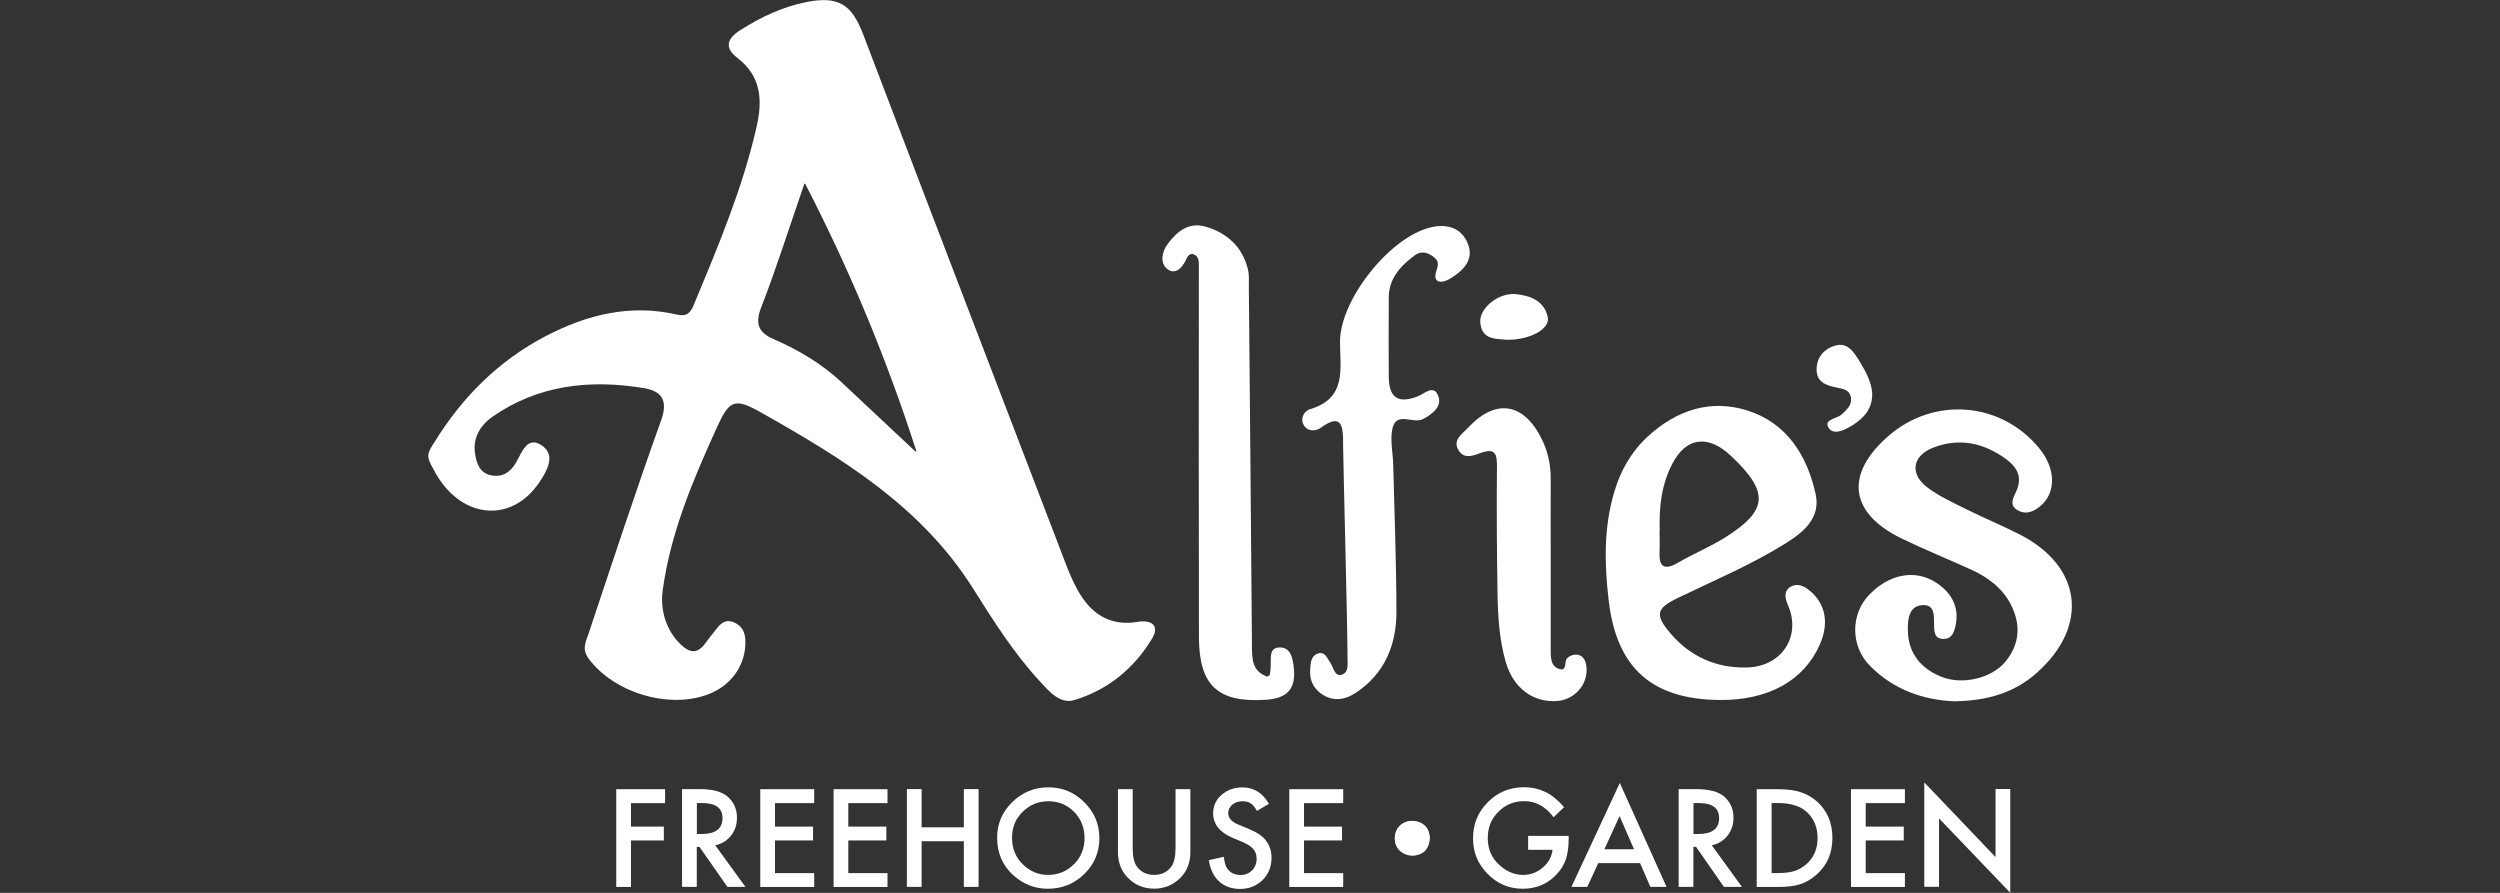 <?xml version="1.0" encoding="UTF-8"?>
<svg id="Layer_1" data-name="Layer 1" xmlns="http://www.w3.org/2000/svg" viewBox="0 0 280 100">
  <rect x="0" y="0" width="280" height="100" fill="#333333" stroke="none"/>
  <defs>
    <style>
      .cls-1 {
        fill: #fff;
      }
    </style>
  </defs>
  <path class="cls-1" d="M202.59,66.07c-.67-.52-1.41-.77-2.09-.32-.74.49-.58,1.26-.25,2.02,1.53,3.49-.69,6.92-4.65,6.99-3.37.07-6.26-1.2-8.48-3.79-1.82-2.13-1.63-2.83.82-4.01,4.09-1.98,8.29-3.74,12.14-6.16,1.97-1.24,3.85-2.83,3.27-5.47-.95-4.32-3.23-7.94-7.6-9.34-4.15-1.33-7.98-.06-11.19,2.89-1.84,1.69-3.04,3.79-3.75,6.17-1.21,4.04-1.12,8.14-.63,12.27.9,7.5,4.82,11,12.41,11.08,5.44.05,9.43-2.15,11.22-6.19,1.1-2.47.63-4.69-1.23-6.14ZM185.89,59.42c-.09-2.64.2-5.22,1.47-7.59,1.44-2.68,3.65-3.11,6.01-1.21.19.16.38.33.56.5,4.26,4.03,4.11,6.07-.82,9.14-1.64,1.02-3.44,1.75-5.11,2.73-1.65.97-2.23.48-2.13-1.3.04-.76,0-1.52,0-2.27Z"/>
  <path class="cls-1" d="M219.01,78.55c-3.53-.12-6.89-1.27-9.56-3.96-2.21-2.22-2.23-5.84-.02-8.06,2.42-2.44,5.5-2.83,7.89-.94,1.52,1.2,2.14,2.76,1.65,4.7-.18.7-.47,1.28-1.31,1.27-.92-.02-1-.6-1.04-1.37-.05-1.02.23-2.57-1.4-2.41-1.44.15-1.56,1.63-1.54,2.81.03,2.56,1.44,4.27,3.73,5.2,2.38.97,5.68.17,7.2-1.69,1.62-1.97,1.74-4.16.61-6.38-.95-1.87-2.59-3.08-4.47-3.93-2.6-1.18-5.26-2.26-7.83-3.51-5.79-2.83-6.31-7.18-1.43-11.44,5.11-4.46,12.62-3.85,16.9,1.36,1.9,2.31,1.92,5.04.06,6.54-.79.64-1.67.93-2.55.36-.87-.55-.42-1.35-.1-2.03.76-1.61.13-2.75-1.16-3.68-2.48-1.8-5.21-2.38-8.11-1.26-2.34.9-2.68,2.93-.69,4.44,1.32,1.01,2.88,1.71,4.38,2.46,1.96.98,3.98,1.81,5.93,2.8,7.03,3.55,7.88,10.26,1.99,15.51-2.51,2.24-5.52,3.13-9.1,3.2,0,0,0,0,0,0Z"/>
  <path class="cls-1" d="M141.78,75.74c.2.08.42-.04.46-.25.05-.29.07-.7.08-.92.05-.89-.24-2.13,1.14-2.05,1.07.06,1.31,1.15,1.43,2.11.31,2.47-.64,3.6-3.18,3.75-5.33.32-7.42-1.6-7.43-7.06-.03-13.33-.01-26.65-.01-39.98,0-.59,0-1.18,0-1.77,0-.45-.09-.87-.52-1.06-.54-.24-.77.26-.92.59-.45.97-1.25,1.72-2.12,1.01-.78-.63-.61-1.85.04-2.74,1.05-1.45,2.4-2.54,4.29-1.98,2.4.7,4.12,2.26,4.73,4.79.16.64.09,1.34.1,2.01.12,13.41.25,26.82.35,40.23.01,1.37.02,2.69,1.58,3.32Z"/>
  <path class="cls-1" d="M150.43,49.58c-.02-1.61-.04-3.46-2.49-1.68-.56.41-1.41.44-1.84-.17-.55-.76-.09-1.69.62-1.9,4.15-1.22,3.37-4.54,3.36-7.56,0-4.67,5.53-11.69,10.14-12.8,1.85-.45,3.5.05,4.2,1.87.7,1.84-.64,3.04-2.04,3.89-.82.49-2.04.61-1.47-1.01.31-.89.04-1.2-.58-1.61-.64-.42-1.29-.45-1.88-.01-1.58,1.18-2.9,2.57-2.91,4.72-.01,2.95-.02,5.9,0,8.85.02,2.36,1.01,3.05,3.16,2.26.85-.31,1.94-1.52,2.43.06.33,1.07-.72,1.92-1.79,2.46-1.11.55-2.99-.94-3.4,1.1-.26,1.28.07,2.68.1,4.03.14,5.47.35,10.95.36,16.42.01,3.72-1.31,6.93-4.53,9.08-1.18.79-2.5,1.04-3.79.19-.99-.66-1.44-1.62-1.34-2.82.06-.67.07-1.45.8-1.73.86-.33,1.08.48,1.46,1.02.36.51.47,1.57,1.27,1.33.83-.25.65-1.24.65-1.99-.01-3.96-.44-19.97-.5-24.02Z"/>
  <path class="cls-1" d="M173.68,62.81v9.85c0,.85-.05,1.87.83,2.22,1.13.46.6-.93,1.05-1.19.39-.43,1.74-.76,2.06.64.47,2.03-1.11,4.06-3.28,4.19-2.67.16-4.86-1.47-5.7-4.38-.72-2.53-.88-5.14-.92-7.75-.07-4.71-.11-9.43-.06-14.14.01-1.38-.18-2.09-1.76-1.54-.85.3-1.87.77-2.52-.25-.75-1.18.38-1.84,1.02-2.53,3.18-3.43,6.41-2.82,8.42,1.55.6,1.31.87,2.74.86,4.18-.02,3.05,0,6.1,0,9.14Z"/>
  <path class="cls-1" d="M209.69,44.07c.02,1.71-.91,2.73-2.17,3.53-.87.55-2.15,1.2-2.71.32-.62-.96.95-1.01,1.49-1.53.56-.54,1.15-1.04,1-1.9-.15-.82-.85-.93-1.52-1.07-1.2-.24-2.38-.58-2.32-2.13.04-1.33.88-2.23,2.06-2.58,1.41-.41,2.12.73,2.73,1.73.7,1.14,1.35,2.32,1.44,3.62Z"/>
  <path class="cls-1" d="M168.83,38.06h0c-1.22-.13-2.89.06-3.04-1.97-.12-1.57,2.05-3.33,3.95-3.15,1.64.15,3.23.76,3.61,2.59.28,1.3-2,2.55-4.51,2.52Z"/>
  <path class="cls-1" d="M158.31,95.8c-1.42-.05-2.1-.85-2.09-1.91.01-1.22.88-2.02,2.16-1.91,1.12.1,1.82.83,1.73,2.04-.09,1.19-.81,1.76-1.8,1.78Z"/>
  <path class="cls-1" d="M158.17,95.83c1.08,0,1.95-.87,1.95-1.95s-.87-1.95-1.95-1.95-1.95.87-1.95,1.95.87,1.95,1.95,1.95Z"/>
  <path class="cls-1" d="M127.37,69.66c-3.2.51-5.33-1.04-6.77-3.75-.43-.81-.81-1.66-1.14-2.52-7.6-19.84-15.22-39.67-22.78-59.53-1.28-3.37-2.77-4.34-6.36-3.63-2.69.53-5.1,1.69-7.4,3.14-1.46.92-1.85,1.96-.33,3.12,2.69,2.06,2.83,4.76,2.14,7.75-1.58,6.92-4.33,13.42-7.04,19.94-.39.93-.82,1.3-1.89,1.05-5.2-1.2-10.06.01-14.65,2.4-5.3,2.76-9.4,6.86-12.52,11.94-.29.44-.64.97-.66,1.44-.01.48.25.96.56,1.51,2.83,5.56,8.64,6.28,11.87,1.51.86-1.28,1.84-2.99.38-4.07-1.75-1.28-2.32.74-3.02,1.91-.62,1.04-1.51,1.61-2.74,1.37-1.32-.25-1.66-1.39-1.82-2.47-.26-1.76.62-3.17,1.99-4.12,5.15-3.56,10.92-4.17,16.92-3.18,1.94.32,2.76,1.31,1.94,3.6-2.84,7.91-5.46,15.9-8.12,23.87-.29.89-.81,1.72-.02,2.8,2.91,3.98,9.46,5.85,13.89,3.82,2.37-1.09,3.77-3.34,3.68-5.83-.03-.93-.37-1.62-1.24-2.01-1.01-.45-1.58.16-2.11.86-.36.47-.74.92-1.08,1.4-.89,1.22-1.71,1.27-2.85.16-1.59-1.55-2.28-3.8-1.98-6,.88-6.48,3.41-12.41,6.08-18.28,1.4-3.08,1.97-3.34,5.01-1.62,9.05,5.11,17.88,10.49,23.66,19.65,2.28,3.62,4.59,7.28,7.52,10.45,1.03,1.11,2.23,2.54,3.82,2.07,3.75-1.11,6.71-3.55,8.72-6.88.85-1.41.04-2.15-1.67-1.88ZM102.52,50.56c-3.01-2.82-5.65-5.29-8.28-7.76-2.23-2.09-4.83-3.61-7.62-4.83-1.66-.72-2.09-1.7-1.36-3.56,1.68-4.32,3.07-8.74,4.82-13.81.01-.05.09-.05.11,0,5.07,9.83,9.07,19.48,12.44,29.91.02.06-.05.1-.1.06Z"/>
  <path class="cls-1" d="M74.49,89.94v-1.55h-5.47v10.95h1.65v-5.21h3.68v-1.55h-3.68v-2.63h3.81Z"/>
  <path class="cls-1" d="M80.11,94.67c.73-.16,1.31-.51,1.76-1.07.44-.56.67-1.23.67-2,0-.99-.36-1.79-1.07-2.4-.64-.54-1.69-.82-3.14-.82h-1.94v10.95h1.65v-4.48h.3l3.13,4.48h2.02l-3.39-4.67ZM78.05,93.41v-3.47h.59c1.52,0,2.28.56,2.28,1.68,0,1.2-.78,1.79-2.35,1.79h-.53Z"/>
  <path class="cls-1" d="M91.19,89.94v-1.55h-6.04v10.95h6.04v-1.55h-4.39v-3.66h4.26v-1.55h-4.26v-2.63h4.39Z"/>
  <path class="cls-1" d="M99.4,89.94v-1.55h-6.04v10.95h6.04v-1.55h-4.39v-3.66h4.26v-1.55h-4.26v-2.63h4.39Z"/>
  <path class="cls-1" d="M107.95,88.38v4.28h-4.73v-4.28h-1.65v10.95h1.65v-5.11h4.73v5.11h1.65v-10.95h-1.65Z"/>
  <path class="cls-1" d="M121.44,89.85c-1.12-1.11-2.45-1.67-4.01-1.67s-2.93.55-4.06,1.66c-1.13,1.11-1.69,2.43-1.69,3.97,0,1.75.62,3.17,1.86,4.26,1.12.98,2.39,1.47,3.81,1.47,1.6,0,2.96-.55,4.09-1.65,1.12-1.09,1.69-2.43,1.69-4.01s-.56-2.9-1.68-4.02ZM120.27,96.8c-.79.79-1.76,1.19-2.9,1.19-1.06,0-2-.39-2.8-1.17-.81-.78-1.22-1.77-1.22-2.98s.39-2.12,1.18-2.91c.79-.79,1.75-1.19,2.89-1.19s2.1.4,2.88,1.19c.78.79,1.17,1.77,1.17,2.93s-.39,2.13-1.18,2.94Z"/>
  <path class="cls-1" d="M131.66,88.38v6.6c0,.96-.16,1.64-.46,2.06-.46.63-1.11.95-1.94.95s-1.48-.32-1.94-.95c-.31-.43-.46-1.12-.46-2.06v-6.6h-1.65v7.05c0,1.15.36,2.1,1.08,2.85.8.83,1.8,1.25,2.97,1.25s2.17-.42,2.98-1.25c.72-.75,1.08-1.7,1.08-2.85v-7.05h-1.65Z"/>
  <path class="cls-1" d="M141.79,94.14c-.41-.52-1.06-.95-1.95-1.31l-1.09-.45c-.79-.32-1.19-.76-1.19-1.29,0-.39.15-.71.45-.96.3-.26.68-.39,1.14-.39.37,0,.68.07.91.23.23.13.47.42.72.85l1.34-.79c-.71-1.23-1.69-1.84-2.96-1.84-.93,0-1.72.28-2.35.84-.63.55-.94,1.24-.94,2.06,0,1.22.75,2.15,2.25,2.78l1.06.44c.28.12.51.25.71.37.2.13.36.27.48.42.13.15.22.31.28.49.06.18.09.37.09.58,0,.53-.17.97-.51,1.31-.34.34-.77.52-1.28.52-.65,0-1.15-.24-1.49-.71-.19-.25-.32-.69-.39-1.33l-1.68.37c.15,1.02.53,1.81,1.14,2.38.62.56,1.4.85,2.35.85,1,0,1.84-.33,2.52-.99.67-.66,1.01-1.49,1.01-2.5,0-.75-.21-1.39-.62-1.91Z"/>
  <path class="cls-1" d="M150.44,89.94v-1.55h-6.04v10.95h6.04v-1.55h-4.39v-3.66h4.26v-1.55h-4.26v-2.63h4.39Z"/>
  <path class="cls-1" d="M171.15,93.63v1.55h2.73c-.08.77-.44,1.43-1.09,1.99-.65.55-1.38.82-2.19.82-.96,0-1.84-.36-2.66-1.1-.88-.79-1.31-1.8-1.31-3.01s.39-2.16,1.18-2.95c.78-.8,1.75-1.2,2.91-1.2,1.29,0,2.39.6,3.28,1.8l1.18-1.13c-.69-.79-1.38-1.35-2.09-1.7-.74-.35-1.54-.53-2.39-.53-1.59,0-2.95.55-4.06,1.67-1.11,1.11-1.66,2.45-1.66,4.04s.54,2.89,1.64,4c1.09,1.11,2.4,1.66,3.94,1.66s2.86-.57,3.88-1.72c.45-.51.77-1.06.96-1.65.19-.63.29-1.36.29-2.19v-.36h-4.53Z"/>
  <path class="cls-1" d="M181.42,87.69l-5.42,11.64h1.78l1.22-2.66h4.69l1.15,2.66h1.81l-5.23-11.64ZM179.69,95.12l1.7-3.72,1.62,3.72h-3.33Z"/>
  <path class="cls-1" d="M191.72,94.67c.73-.16,1.31-.51,1.76-1.07.44-.56.67-1.23.67-2,0-.99-.35-1.79-1.06-2.4-.64-.54-1.69-.82-3.14-.82h-1.94v10.95h1.65v-4.48h.3l3.12,4.48h2.02l-3.39-4.67ZM189.67,93.41v-3.47h.59c1.52,0,2.28.56,2.28,1.68,0,1.2-.78,1.79-2.35,1.79h-.53Z"/>
  <path class="cls-1" d="M203.53,89.8c-.56-.51-1.18-.87-1.87-1.08-.64-.22-1.51-.33-2.61-.33h-2.3v10.95h2.27c1.11,0,1.97-.1,2.58-.3.65-.2,1.27-.57,1.86-1.09,1.18-1.04,1.77-2.4,1.77-4.09s-.57-3.03-1.69-4.06ZM202.34,96.76c-.4.36-.84.62-1.33.79-.49.15-1.11.23-1.85.23h-.74v-7.84h.74c1.41,0,2.47.34,3.2,1,.8.74,1.21,1.72,1.21,2.92s-.41,2.16-1.22,2.9Z"/>
  <path class="cls-1" d="M213.35,89.94v-1.55h-6.04v10.95h6.04v-1.55h-4.39v-3.66h4.26v-1.55h-4.26v-2.63h4.39Z"/>
  <path class="cls-1" d="M223.5,88.38v7.61l-7.98-8.36v11.69h1.65v-7.66l7.98,8.33v-11.62h-1.65Z"/>
</svg>